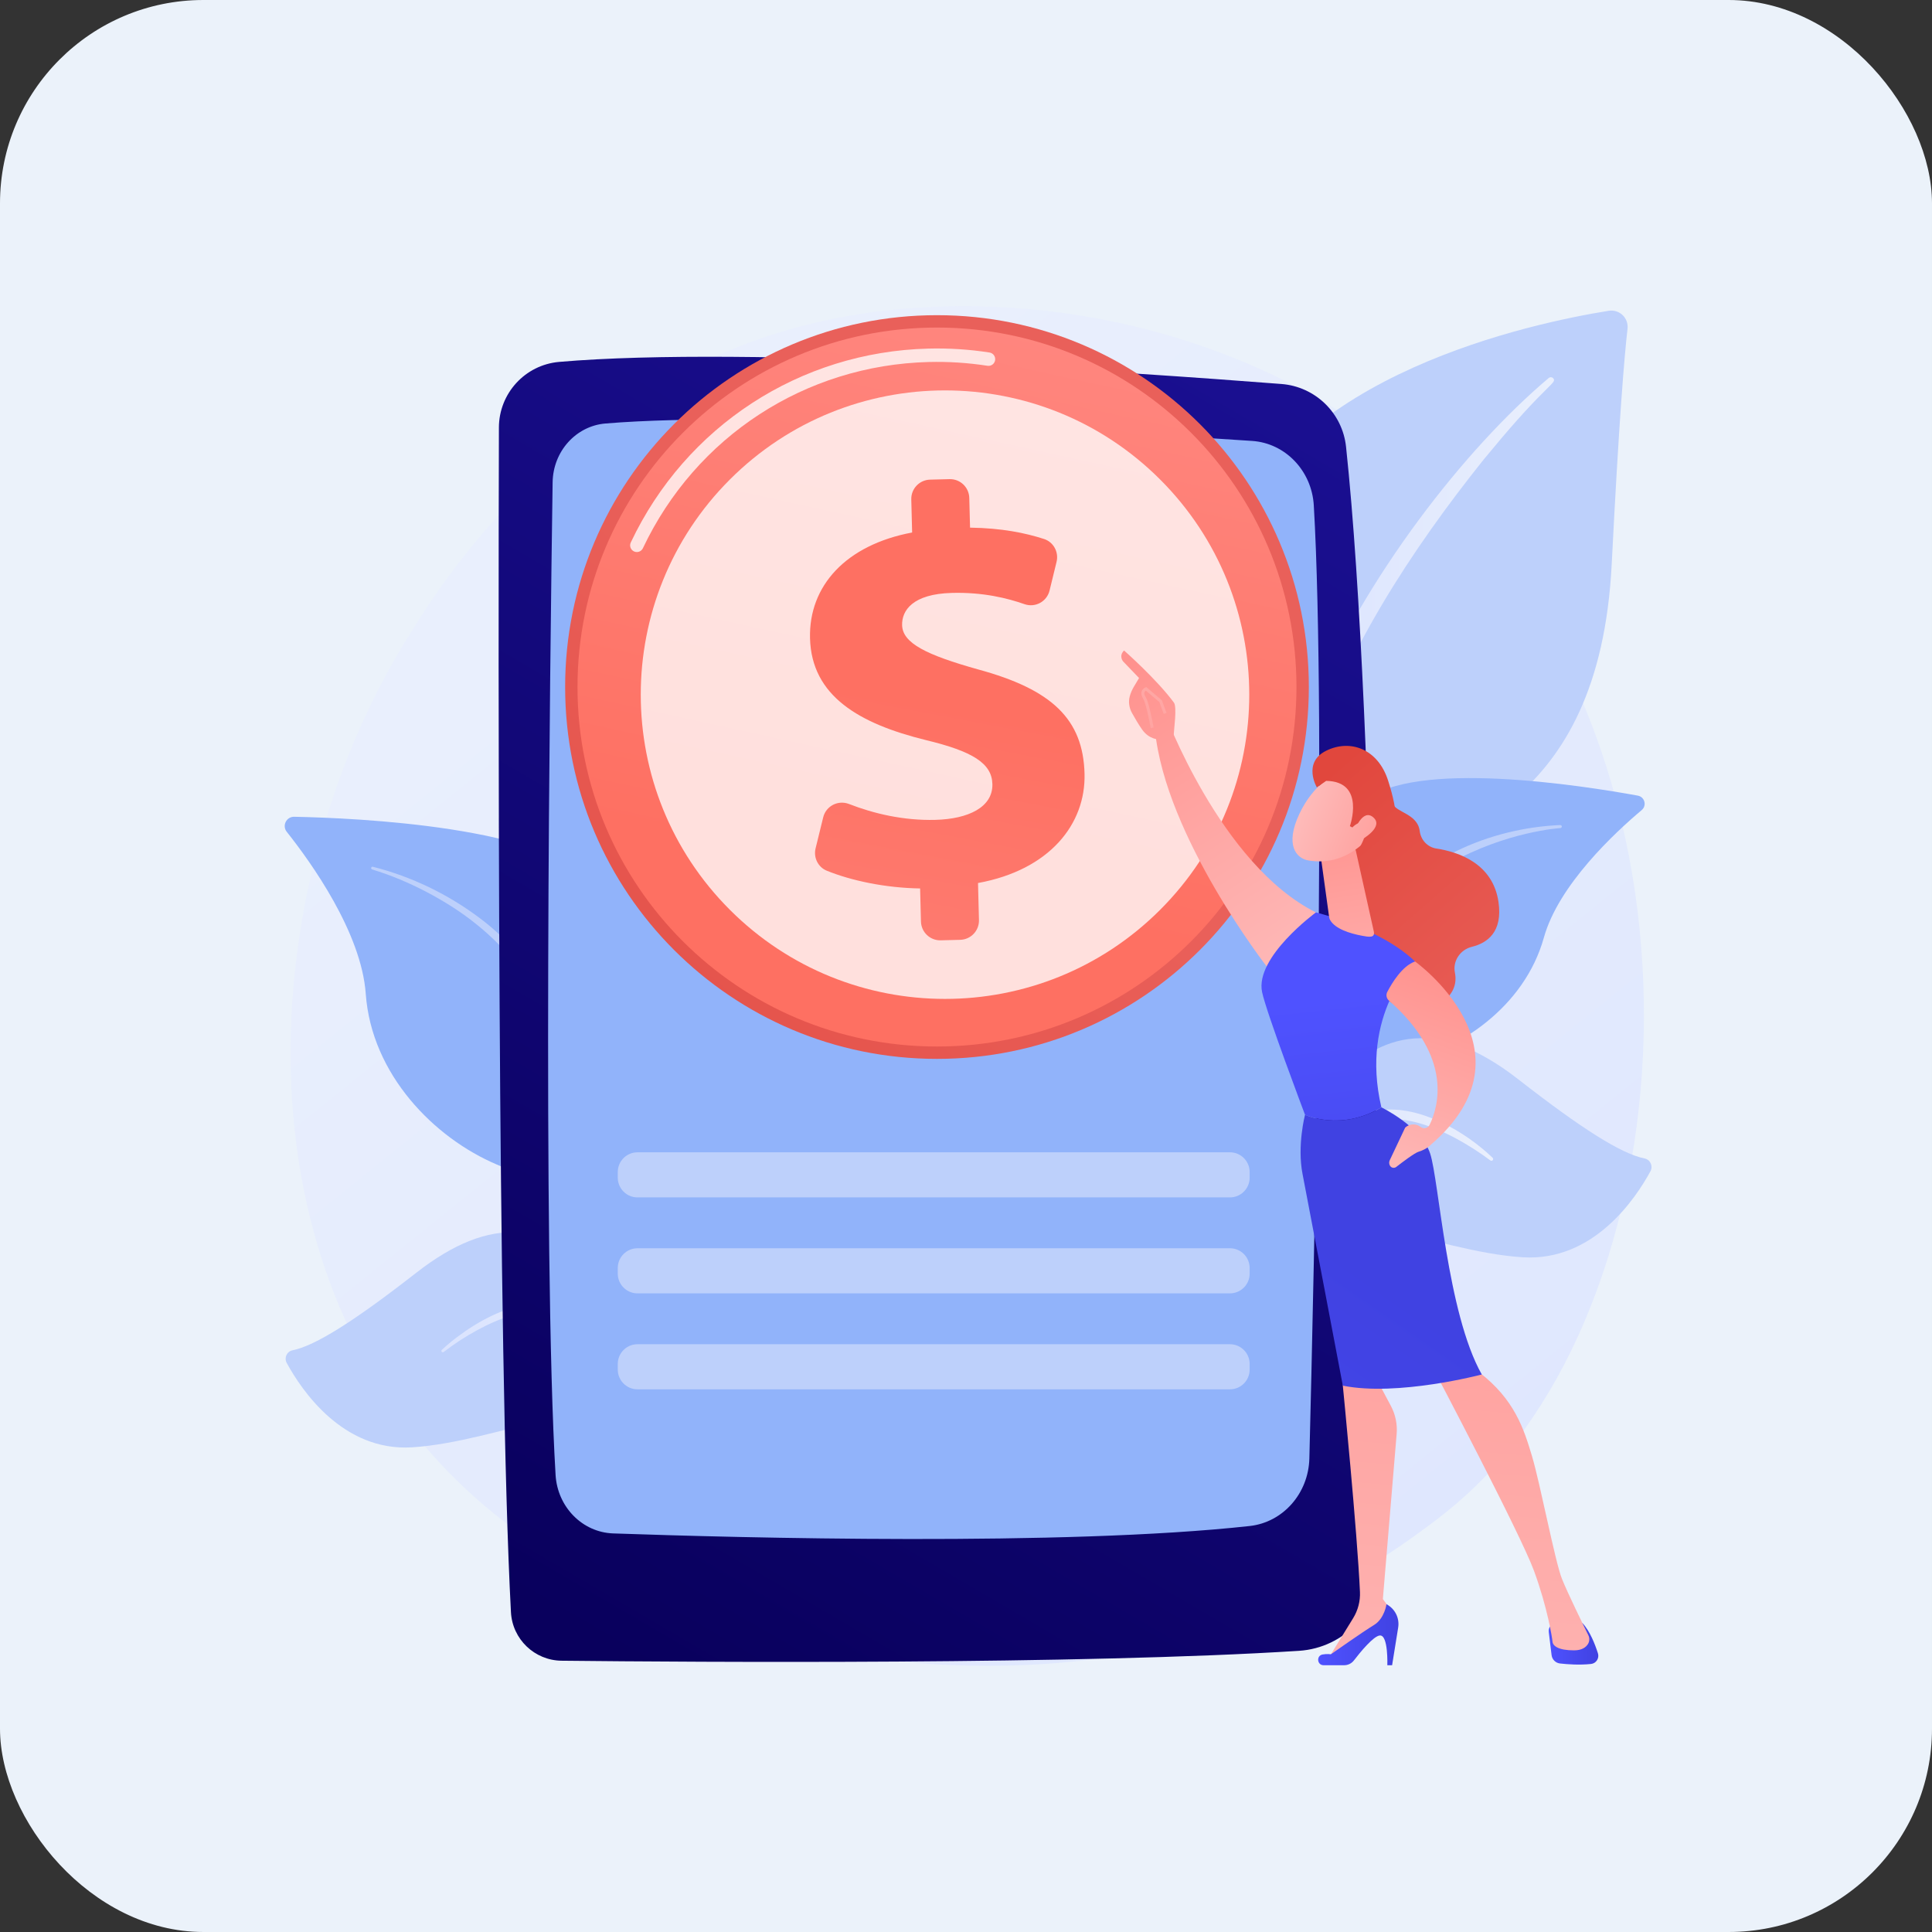 <svg width="380" height="380" viewBox="0 0 380 380" fill="none" xmlns="http://www.w3.org/2000/svg">
<rect x="0" y="0" width="380" height="380" fill="#333333" stroke="none"/>
<rect width="380" height="380" rx="40" fill="#EBF2FA"/>
<path d="M292.482 290.028C287.016 295.782 281.844 299.493 277.758 302.425C229.726 336.888 172.891 326.842 160.812 324.389C142.975 320.766 108.497 313.763 83.57 284.45C45.857 240.1 51.729 170.229 80.982 124.106C86.332 115.669 114.597 68.843 172.044 61.334C206.81 56.789 247.336 65.955 276.684 90.543C338.289 142.155 333.903 246.421 292.482 290.028Z" fill="url(#paint0_linear_419_311)"/>
<path d="M118.698 259.971C119.714 270.629 122.098 284.718 124.964 296.86H126.763C123.058 282.208 119.648 262.143 120.652 239.013C121.665 215.687 127.377 187.367 116.725 173.839C107.859 162.579 70.239 160.896 57.869 160.648C56.323 160.617 55.438 162.398 56.4 163.608C61.143 169.576 71.074 183.396 71.939 195.464C73.079 211.371 85.442 223.855 97.726 229.053C110.01 234.25 116.625 238.214 118.698 259.971Z" fill="#91B3FA"/>
<path d="M73.336 170.48C80.945 172.412 88.142 175.883 94.439 180.637C97.594 183.005 100.452 185.788 102.918 188.894C105.357 192.018 107.405 195.478 108.826 199.195L109.353 200.59C109.525 201.056 109.654 201.537 109.806 202.01C109.946 202.485 110.105 202.964 110.23 203.435L110.606 204.848C111.111 206.732 111.607 208.619 112.084 210.51C113.044 214.291 113.943 218.088 114.783 221.897C116.467 229.517 117.916 237.186 118.893 244.941C118.917 245.127 118.785 245.297 118.599 245.321C118.419 245.343 118.255 245.221 118.222 245.045L118.22 245.035C117.526 241.218 116.758 237.4 115.917 233.605C115.094 229.805 114.225 226.015 113.314 222.235L111.931 216.57L110.483 210.921C110.002 209.037 109.501 207.159 108.992 205.283L108.613 203.875C108.487 203.405 108.336 202.96 108.199 202.501C108.055 202.047 107.935 201.585 107.772 201.137L107.275 199.797C105.939 196.222 103.97 192.912 101.674 189.861C100.493 188.36 99.257 186.894 97.885 185.554L97.38 185.042L96.856 184.55C96.505 184.224 96.162 183.888 95.804 183.569C95.079 182.94 94.361 182.301 93.602 181.711C90.609 179.294 87.322 177.243 83.906 175.444C80.49 173.65 76.895 172.133 73.206 171.011L73.189 171.005C73.045 170.962 72.964 170.809 73.008 170.665C73.05 170.525 73.196 170.445 73.336 170.48Z" fill="#BDD0FB"/>
<path d="M126.016 281.7C132.45 291.146 131.624 296.431 131.822 300.908C131.857 301.703 131.901 302.826 131.993 304.153H133.75C133.391 302.331 133.136 300.494 133.045 298.692C132.42 286.328 129.631 265.226 118.968 252.602C108.306 239.979 96.63 238.827 81.918 250.303C69.658 259.866 62.01 264.692 57.525 265.589C56.415 265.812 55.848 267.065 56.388 268.061C59.265 273.358 67.398 285.527 81.053 284.67C98.472 283.577 119.582 272.254 126.016 281.7Z" fill="#BDD0FB"/>
<path d="M86.902 265.507C87.865 264.589 88.886 263.763 89.939 262.966C90.992 262.17 92.078 261.413 93.207 260.722C95.459 259.332 97.862 258.145 100.421 257.328C101.701 256.924 103.019 256.612 104.368 256.441C105.716 256.277 107.094 256.255 108.461 256.425C108.801 256.48 109.144 256.512 109.482 256.588C109.816 256.667 110.162 256.731 110.487 256.824L112.407 257.419L114.285 258.15L116.107 259.025C118.494 260.283 120.653 261.982 122.45 263.985C124.261 265.981 125.678 268.282 126.844 270.665L127.281 271.561C127.431 271.857 127.54 272.171 127.672 272.475C127.919 273.09 128.186 273.697 128.417 274.316L129.063 276.19C129.292 276.81 129.438 277.455 129.623 278.088C130.353 280.622 130.856 283.205 131.29 285.791C131.315 285.935 131.217 286.072 131.073 286.096C130.935 286.119 130.804 286.032 130.772 285.898L130.77 285.89C130.156 283.355 129.566 280.817 128.722 278.362C128.34 277.122 127.854 275.922 127.403 274.711C127.16 274.113 126.883 273.53 126.625 272.94C126.488 272.648 126.374 272.345 126.22 272.063L125.771 271.209C124.583 268.932 123.141 266.798 121.419 264.931C119.695 263.064 117.65 261.524 115.409 260.345L113.692 259.531L111.912 258.85L110.084 258.294C109.78 258.207 109.483 258.15 109.182 258.076C108.882 258.006 108.573 257.977 108.269 257.924C107.042 257.763 105.787 257.773 104.54 257.915C103.292 258.049 102.049 258.311 100.829 258.668C98.385 259.38 96.028 260.442 93.764 261.678C92.637 262.305 91.519 262.961 90.434 263.67C89.353 264.381 88.285 265.131 87.267 265.919L87.26 265.924C87.14 266.018 86.967 265.996 86.874 265.875C86.787 265.763 86.801 265.603 86.902 265.507Z" fill="url(#paint1_linear_419_311)"/>
<path d="M252.936 215.477C252.936 215.477 253.067 181.606 268.908 172.978C284.749 164.35 314.549 159.506 317.005 110.933C318.443 82.496 319.491 70.075 320.113 64.663C320.356 62.552 318.523 60.792 316.424 61.127C301.582 63.5 253.299 73.622 242.336 106.083C229.34 144.566 252.936 215.477 252.936 215.477Z" fill="#BDD0FB"/>
<path d="M304.631 74.334C288.023 88.341 268.573 113.405 257.876 138.712C256.477 142.893 252.478 151.755 250.409 167.641C248.586 180.887 248.921 194.947 250.428 204.289C250.523 204.88 251.079 205.281 251.67 205.186C252.685 205.022 252.581 203.932 252.571 203.966C250.996 188.032 252.379 168.292 257.488 150.587C263.992 128.855 277.733 107.99 291.837 90.361L293.286 88.627C304.202 75.382 306.424 75.343 305.464 74.372C305.238 74.143 304.873 74.131 304.631 74.334Z" fill="url(#paint2_linear_419_311)"/>
<path d="M226.476 284.151C224.366 285.186 246.452 257.411 253.371 213.79C256.631 193.234 256.674 167.48 268.383 157.555C278.129 149.295 311.291 154.51 322.141 156.492C323.497 156.739 323.954 158.452 322.898 159.338C317.695 163.708 306.563 174.016 303.663 184.405C299.84 198.097 286.822 206.807 275.168 209.164C263.514 211.521 257.031 213.808 251.353 232.446C245.675 251.083 232.471 281.211 226.476 284.151Z" fill="#91B3FA"/>
<path d="M306.88 162.277C293.036 162.857 278.176 169.172 270.635 181.018L269.923 182.148C268.28 184.798 258.963 203.64 253.788 219.259C253.724 219.453 253.829 219.663 254.024 219.728C254.355 219.837 254.521 219.474 254.489 219.506C258.094 210.682 263.272 199.496 267.396 191.13C271.818 182.002 274.913 175.82 285.001 169.898C296.229 163.521 306.955 162.864 306.923 162.871C307.087 162.854 307.206 162.708 307.189 162.544C307.173 162.387 307.036 162.271 306.88 162.277Z" fill="#BDD0FB"/>
<path d="M238.845 287.805C237.593 288.465 245.899 274.169 246.536 261.574C247.173 248.98 250.015 227.483 260.876 214.624C271.737 201.765 283.631 200.592 298.618 212.282C311.107 222.023 318.897 226.94 323.466 227.854C324.597 228.08 325.175 229.357 324.624 230.371C321.694 235.767 313.409 248.163 299.498 247.29C281.754 246.177 260.25 234.642 253.696 244.265C247.142 253.887 247.983 259.271 247.782 263.832C247.581 268.392 247.132 283.435 238.845 287.805Z" fill="#BDD0FB"/>
<path d="M293.583 227.722C288.147 222.511 279.294 217.39 271.557 218.345C261.491 219.966 254.785 226.689 251.127 236.696C249.697 240.945 249.109 243.213 248.263 248.421C248.196 248.837 248.809 248.961 248.911 248.555C249.526 246.109 250.136 243.547 251.047 240.898C256.353 223.805 267.68 221.503 268.12 221.153C268.977 221.238 274.168 217.352 286.486 223.98C288.786 225.232 291.025 226.661 293.127 228.237L293.138 228.246C293.291 228.36 293.506 228.329 293.62 228.177C293.726 228.036 293.707 227.841 293.583 227.722Z" fill="url(#paint3_linear_419_311)"/>
<path d="M109.974 71.182C103.279 71.764 98.147 77.371 98.128 84.091C98.011 125.184 97.819 266.926 100.497 317.095C100.781 322.41 105.138 326.585 110.461 326.642C136.784 326.925 212.504 327.446 255.49 324.696C264.443 324.124 271.41 316.708 271.399 307.737C271.347 264.608 270.658 143.314 264.75 87.873C264.042 81.23 258.702 76.045 252.042 75.526C223.332 73.289 147.092 67.954 109.974 71.182Z" fill="url(#paint4_linear_419_311)"/>
<path d="M108.695 94.86C108.178 130.011 106.706 246.947 109.275 290.105C109.651 296.414 114.551 301.394 120.602 301.605C145.513 302.473 209.395 304.153 245.796 300.148C252.351 299.426 257.36 293.745 257.535 286.865C258.445 250.993 260.905 142.082 258.408 99.406C258.009 92.597 252.808 87.165 246.288 86.726C219.315 84.908 150.05 80.717 119.096 83.295C113.285 83.778 108.784 88.774 108.695 94.86Z" fill="#91B3FA"/>
<path d="M168.884 77.294C168.905 78.265 169.68 79.05 170.651 79.079C175.444 79.225 188.947 79.638 194.983 79.856C196.173 79.898 197.082 78.81 196.831 77.646C196.81 77.609 196.656 76.117 195.132 76.011C191.049 75.727 178.732 74.961 170.592 75.431C168.921 75.527 168.83 77.428 168.884 77.294Z" fill="#1F5AA9"/>
<path d="M184.294 208.268C224.687 208.268 257.432 175.523 257.432 135.13C257.432 94.737 224.687 61.992 184.294 61.992C143.901 61.992 111.156 94.737 111.156 135.13C111.156 175.523 143.901 208.268 184.294 208.268Z" fill="url(#paint5_linear_419_311)"/>
<path d="M184.294 205.836C223.343 205.836 254.999 174.18 254.999 135.13C254.999 96.08 223.343 64.424 184.294 64.424C145.244 64.424 113.588 96.08 113.588 135.13C113.588 174.18 145.244 205.836 184.294 205.836Z" fill="url(#paint6_linear_419_311)"/>
<path opacity="0.78" d="M125.291 108.58C125.091 108.585 124.887 108.546 124.693 108.454C124.034 108.142 123.753 107.355 124.065 106.697C134.886 83.821 157.311 69.21 182.59 68.563C186.623 68.46 190.672 68.719 194.625 69.337C195.346 69.448 195.839 70.123 195.726 70.844C195.614 71.564 194.944 72.061 194.219 71.944C190.422 71.353 186.532 71.103 182.657 71.202C158.38 71.823 136.844 85.856 126.451 107.825C126.231 108.291 125.773 108.568 125.291 108.58Z" fill="white"/>
<path opacity="0.78" d="M228.187 178.946C251.557 155.576 251.557 117.686 228.187 94.316C204.816 70.945 166.926 70.945 143.556 94.315C120.186 117.686 120.186 155.576 143.556 178.946C166.926 202.317 204.817 202.317 228.187 178.946Z" fill="white"/>
<path d="M181.141 181.255L180.975 174.746C174.182 174.648 167.431 173.219 162.611 171.254C160.89 170.553 159.973 168.665 160.416 166.86L161.914 160.755C162.464 158.515 164.853 157.303 167.002 158.14C171.781 160.001 177.659 161.42 183.955 161.258C190.49 161.091 195.307 158.751 195.19 154.209C195.085 150.111 191.257 147.771 182.112 145.567C169.062 142.354 159.613 136.943 159.321 125.534C159.057 115.233 166.388 107.176 179.404 104.737L179.238 98.228C179.184 96.133 180.839 94.392 182.933 94.339L186.757 94.241C188.852 94.187 190.593 95.841 190.646 97.936L190.796 103.78C197.081 103.871 201.678 104.827 205.338 106.009C207.213 106.614 208.28 108.59 207.813 110.504L206.436 116.15C205.905 118.327 203.624 119.57 201.509 118.832C198.137 117.654 193.382 116.46 187.246 116.617C179.492 116.816 177.359 120.085 177.433 122.965C177.524 126.509 182.238 128.826 192.397 131.67C206.907 135.622 213.041 141.45 213.316 152.194C213.568 162.052 206.485 171.1 192.364 173.679L192.55 180.963C192.604 183.057 190.95 184.799 188.855 184.852L185.031 184.95C182.936 185.004 181.195 183.349 181.141 181.255Z" fill="url(#paint7_linear_419_311)"/>
<path d="M269.36 154.009C269.36 154.009 273.24 155.896 273.954 158.064C274.526 159.804 278.816 160.028 279.24 163.449C279.459 165.216 280.766 166.63 282.526 166.9C286.907 167.572 293.66 169.847 294.741 177.455C295.565 183.262 292.605 185.464 289.498 186.226C287.217 186.786 285.7 189.006 286.162 191.309C286.604 193.519 285.944 196.073 282.116 198.093C273.538 202.62 264.971 187.37 264.971 187.37L263.215 160.742L269.36 154.009Z" fill="url(#paint8_linear_419_311)"/>
<path d="M228.98 139.967C228.98 139.967 240.018 170.057 258.826 179.462C258.826 179.462 252.566 189.676 249.299 190.296C249.299 190.296 229.207 164.58 227.159 143.512L228.98 139.967Z" fill="url(#paint9_linear_419_311)"/>
<path d="M304.62 320.973L305.175 325.536C305.281 326.402 305.962 327.086 306.829 327.185C308.292 327.352 310.639 327.524 312.936 327.281C313.945 327.174 314.599 326.153 314.292 325.187C313.732 323.426 312.708 320.781 311.231 319.225H306.168C305.232 319.225 304.507 320.043 304.62 320.973Z" fill="url(#paint10_linear_419_311)"/>
<path d="M264.97 267.515L264.116 272.541C264.116 272.541 266.977 301.524 267.486 313.117C267.566 314.935 267.096 316.731 266.142 318.28L261.167 326.36L273.811 318.898L274.063 317.355L271.993 314.509L274.704 282.041C274.864 280.133 274.47 278.221 273.571 276.531L270.955 271.617L264.97 267.515Z" fill="url(#paint11_linear_419_311)"/>
<path d="M260.334 327.53H264.369C265.124 327.53 265.837 327.183 266.297 326.585C267.555 324.95 270.162 321.761 271.408 321.678C273.086 321.566 272.871 327.53 272.871 327.53H273.811L275.003 320.119C275.302 318.254 274.375 316.407 272.701 315.533C272.701 315.533 272.317 318.369 270.238 319.624C268.158 320.878 261.775 325.371 261.775 325.371C261.775 325.371 260.994 325.259 260.135 325.415C258.862 325.645 259.04 327.53 260.334 327.53Z" fill="url(#paint12_linear_419_311)"/>
<path d="M282.29 269.902C282.29 269.902 299.052 301.699 301.717 308.959C304.382 316.218 305.315 322.275 305.351 322.848C305.407 323.744 306.521 324.604 309.594 324.604C311.179 324.604 311.956 323.968 312.336 323.353C312.66 322.828 312.677 322.171 312.404 321.618C311.434 319.656 308.357 313.385 307.217 310.54C305.857 307.144 302.93 291.754 301.325 286.404C299.72 281.053 297.905 275.248 290.915 269.902C290.915 269.902 286.117 265.202 282.29 269.902Z" fill="url(#paint13_linear_419_311)"/>
<path d="M271.701 217.801C267.377 199.479 278.331 189.116 278.331 189.116C271.419 182.481 258.826 179.462 258.826 179.462C258.826 179.462 246.809 188.247 248.235 195.124C249.07 199.154 256.681 219.264 256.681 219.264C256.681 219.264 263.719 222.595 271.701 217.801Z" fill="url(#paint14_linear_419_311)"/>
<path d="M281.288 226.872C279.528 221.571 271.701 217.801 271.701 217.801C263.719 222.595 256.681 219.264 256.681 219.264C256.681 219.264 255.103 225.297 256.192 230.903C257.282 236.51 264.116 272.541 264.116 272.541C274.885 274.723 291.448 270.346 291.448 270.346C284.588 258.167 283.047 232.173 281.288 226.872Z" fill="url(#paint15_linear_419_311)"/>
<path d="M266.682 167.354L270.197 183.145C270.534 184.536 269.266 184.308 267.86 184.043C265.557 183.609 262.589 182.715 261.597 180.923C261.496 180.74 261.445 180.534 261.417 180.328L259.906 169.378C259.786 168.509 260.256 167.666 261.058 167.311L263.972 166.018C265.094 165.521 266.393 166.161 266.682 167.354Z" fill="url(#paint16_linear_419_311)"/>
<path d="M278.331 189.115C278.331 189.115 302.867 206.67 281.469 225.116C281.469 225.116 280.653 226.039 279.048 226.519C278.237 226.761 275.84 228.575 274.625 229.521C274.234 229.825 273.67 229.721 273.407 229.301C273.201 228.973 273.177 228.562 273.343 228.211L276.38 221.788C277.224 221 278.515 220.945 279.423 221.656C280.003 222.11 280.852 221.92 281.176 221.259C282.83 217.89 285.954 207.981 273.17 196.785C272.689 196.364 272.568 195.668 272.862 195.101C273.76 193.376 275.815 189.949 278.331 189.115Z" fill="url(#paint17_linear_419_311)"/>
<path d="M262.557 152.319C262.557 152.319 258.394 154.077 255.563 160.094C252.732 166.11 254.846 168.888 257.501 169.269C260.157 169.65 264.128 169.592 268.329 165.706C272.529 161.819 267.97 150.235 262.557 152.319Z" fill="url(#paint18_linear_419_311)"/>
<path d="M265.505 162.494C265.505 162.494 268.646 153.692 260.842 153.588L259.006 154.871C259.006 154.871 256.142 149.991 260.842 147.661C265.542 145.331 271.042 147.256 273.042 153.588C275.042 159.919 275.384 164.158 272.056 167.187C268.729 170.216 267.358 166.782 267.358 166.782C267.358 166.782 269.17 163.948 268.432 162.432C267.694 160.916 265.993 162.746 265.993 162.746L265.505 162.494Z" fill="url(#paint19_linear_419_311)"/>
<path d="M266.38 163.474C266.38 163.474 267.968 158.94 270.087 160.746C272.206 162.551 268.365 164.934 266.862 165.706L266.38 163.474Z" fill="url(#paint20_linear_419_311)"/>
<path d="M227.92 145.443C227.752 145.979 229.702 146.794 230.85 144.604C230.891 143.555 231.529 139.059 230.902 138.204C227.562 133.651 221.087 127.943 221.087 127.943C219.992 129.023 220.894 130.084 220.894 130.084L224.035 133.356C223.378 134.543 222.577 135.545 222.201 136.981C221.917 138.069 222.091 139.231 222.64 140.221C223.192 141.214 223.944 142.506 224.655 143.516C226.001 145.429 227.92 145.443 227.92 145.443Z" fill="url(#paint21_linear_419_311)"/>
<path d="M226.33 143.205C226.093 141.886 225.372 138.287 224.872 137.475C224.525 136.91 224.411 136.439 224.525 136.034C224.62 135.695 224.866 135.428 225.275 135.219L225.449 135.13L228.518 137.732L229.444 140.22L228.896 140.424L228.023 138.08L225.377 135.836C225.22 135.942 225.125 136.06 225.088 136.192C225.022 136.428 225.117 136.756 225.371 137.168C226.03 138.241 226.87 142.904 226.906 143.101L226.33 143.205Z" fill="url(#paint22_linear_419_311)"/>
<path d="M241.923 235.513H125.377C123.249 235.513 121.509 233.772 121.509 231.645V230.512C121.509 228.384 123.249 226.644 125.377 226.644H241.923C244.05 226.644 245.791 228.384 245.791 230.512V231.645C245.791 233.772 244.05 235.513 241.923 235.513Z" fill="#BDD0FB"/>
<path d="M241.923 254.387H125.377C123.249 254.387 121.509 252.646 121.509 250.519V249.386C121.509 247.259 123.249 245.518 125.377 245.518H241.923C244.05 245.518 245.791 247.259 245.791 249.386V250.519C245.791 252.646 244.05 254.387 241.923 254.387Z" fill="#BDD0FB"/>
<path d="M241.923 273.261H125.377C123.249 273.261 121.509 271.521 121.509 269.393V268.26C121.509 266.133 123.249 264.392 125.377 264.392H241.923C244.05 264.392 245.791 266.133 245.791 268.26V269.393C245.791 271.521 244.05 273.261 241.923 273.261Z" fill="#BDD0FB"/>
<defs>
<linearGradient id="paint0_linear_419_311" x1="357.948" y1="406.577" x2="119.982" y2="111.039" gradientUnits="userSpaceOnUse">
<stop stop-color="#DAE3FE"/>
<stop offset="1" stop-color="#E9EFFD"/>
</linearGradient>
<linearGradient id="paint1_linear_419_311" x1="86.817" y1="271.203" x2="131.294" y2="271.203" gradientUnits="userSpaceOnUse">
<stop stop-color="#DAE3FE"/>
<stop offset="1" stop-color="#E9EFFD"/>
</linearGradient>
<linearGradient id="paint2_linear_419_311" x1="249.166" y1="139.695" x2="305.665" y2="139.695" gradientUnits="userSpaceOnUse">
<stop stop-color="#DAE3FE"/>
<stop offset="1" stop-color="#E9EFFD"/>
</linearGradient>
<linearGradient id="paint3_linear_419_311" x1="248.258" y1="233.516" x2="293.689" y2="233.516" gradientUnits="userSpaceOnUse">
<stop stop-color="#DAE3FE"/>
<stop offset="1" stop-color="#E9EFFD"/>
</linearGradient>
<linearGradient id="paint4_linear_419_311" x1="112.433" y1="320.379" x2="253.945" y2="77.971" gradientUnits="userSpaceOnUse">
<stop stop-color="#09005D"/>
<stop offset="1" stop-color="#1A0F91"/>
</linearGradient>
<linearGradient id="paint5_linear_419_311" x1="87.218" y1="253.821" x2="182.372" y2="137.48" gradientUnits="userSpaceOnUse">
<stop stop-color="#E1473D"/>
<stop offset="1" stop-color="#E9605A"/>
</linearGradient>
<linearGradient id="paint6_linear_419_311" x1="212.909" y1="4.494" x2="175.839" y2="173.729" gradientUnits="userSpaceOnUse">
<stop stop-color="#FF928E"/>
<stop offset="1" stop-color="#FE7062"/>
</linearGradient>
<linearGradient id="paint7_linear_419_311" x1="157.37" y1="291.631" x2="186.344" y2="138.693" gradientUnits="userSpaceOnUse">
<stop stop-color="#FF928E"/>
<stop offset="1" stop-color="#FE7062"/>
</linearGradient>
<linearGradient id="paint8_linear_419_311" x1="257.095" y1="155.428" x2="299.645" y2="204.103" gradientUnits="userSpaceOnUse">
<stop stop-color="#E1473D"/>
<stop offset="1" stop-color="#E9605A"/>
</linearGradient>
<linearGradient id="paint9_linear_419_311" x1="258.46" y1="191.956" x2="219.778" y2="132.643" gradientUnits="userSpaceOnUse">
<stop stop-color="#FEBBBA"/>
<stop offset="1" stop-color="#FF928E"/>
</linearGradient>
<linearGradient id="paint10_linear_419_311" x1="304.609" y1="323.313" x2="314.368" y2="323.313" gradientUnits="userSpaceOnUse">
<stop stop-color="#4F52FF"/>
<stop offset="1" stop-color="#4042E2"/>
</linearGradient>
<linearGradient id="paint11_linear_419_311" x1="263.37" y1="361.799" x2="277.414" y2="197.653" gradientUnits="userSpaceOnUse">
<stop stop-color="#FEBBBA"/>
<stop offset="1" stop-color="#FF928E"/>
</linearGradient>
<linearGradient id="paint12_linear_419_311" x1="259.267" y1="321.532" x2="275.058" y2="321.532" gradientUnits="userSpaceOnUse">
<stop stop-color="#4F52FF"/>
<stop offset="1" stop-color="#4042E2"/>
</linearGradient>
<linearGradient id="paint13_linear_419_311" x1="291.621" y1="364.242" x2="305.669" y2="200.052" gradientUnits="userSpaceOnUse">
<stop stop-color="#FEBBBA"/>
<stop offset="1" stop-color="#FF928E"/>
</linearGradient>
<linearGradient id="paint14_linear_419_311" x1="263.717" y1="196.268" x2="270.739" y2="261.423" gradientUnits="userSpaceOnUse">
<stop stop-color="#4F52FF"/>
<stop offset="1" stop-color="#4042E2"/>
</linearGradient>
<linearGradient id="paint15_linear_419_311" x1="156.47" y1="414.221" x2="270.593" y2="249.806" gradientUnits="userSpaceOnUse">
<stop stop-color="#4F52FF"/>
<stop offset="1" stop-color="#4042E2"/>
</linearGradient>
<linearGradient id="paint16_linear_419_311" x1="269.73" y1="207.386" x2="262.638" y2="160.968" gradientUnits="userSpaceOnUse">
<stop stop-color="#FEBBBA"/>
<stop offset="1" stop-color="#FF928E"/>
</linearGradient>
<linearGradient id="paint17_linear_419_311" x1="270.894" y1="233.157" x2="286.045" y2="190.929" gradientUnits="userSpaceOnUse">
<stop stop-color="#FEBBBA"/>
<stop offset="1" stop-color="#FF928E"/>
</linearGradient>
<linearGradient id="paint18_linear_419_311" x1="255.863" y1="158.871" x2="280.039" y2="167.575" gradientUnits="userSpaceOnUse">
<stop stop-color="#FEBBBA"/>
<stop offset="1" stop-color="#FF928E"/>
</linearGradient>
<linearGradient id="paint19_linear_419_311" x1="262.489" y1="150.712" x2="305.04" y2="199.387" gradientUnits="userSpaceOnUse">
<stop stop-color="#E1473D"/>
<stop offset="1" stop-color="#E9605A"/>
</linearGradient>
<linearGradient id="paint20_linear_419_311" x1="255.944" y1="158.645" x2="280.121" y2="167.348" gradientUnits="userSpaceOnUse">
<stop stop-color="#FEBBBA"/>
<stop offset="1" stop-color="#FF928E"/>
</linearGradient>
<linearGradient id="paint21_linear_419_311" x1="260.308" y1="190.75" x2="221.626" y2="131.438" gradientUnits="userSpaceOnUse">
<stop stop-color="#FEBBBA"/>
<stop offset="1" stop-color="#FF928E"/>
</linearGradient>
<linearGradient id="paint22_linear_419_311" x1="251.701" y1="95.022" x2="202.867" y2="180.119" gradientUnits="userSpaceOnUse">
<stop stop-color="#FEBBBA"/>
<stop offset="1" stop-color="#FF928E"/>
</linearGradient>
</defs>
</svg>
